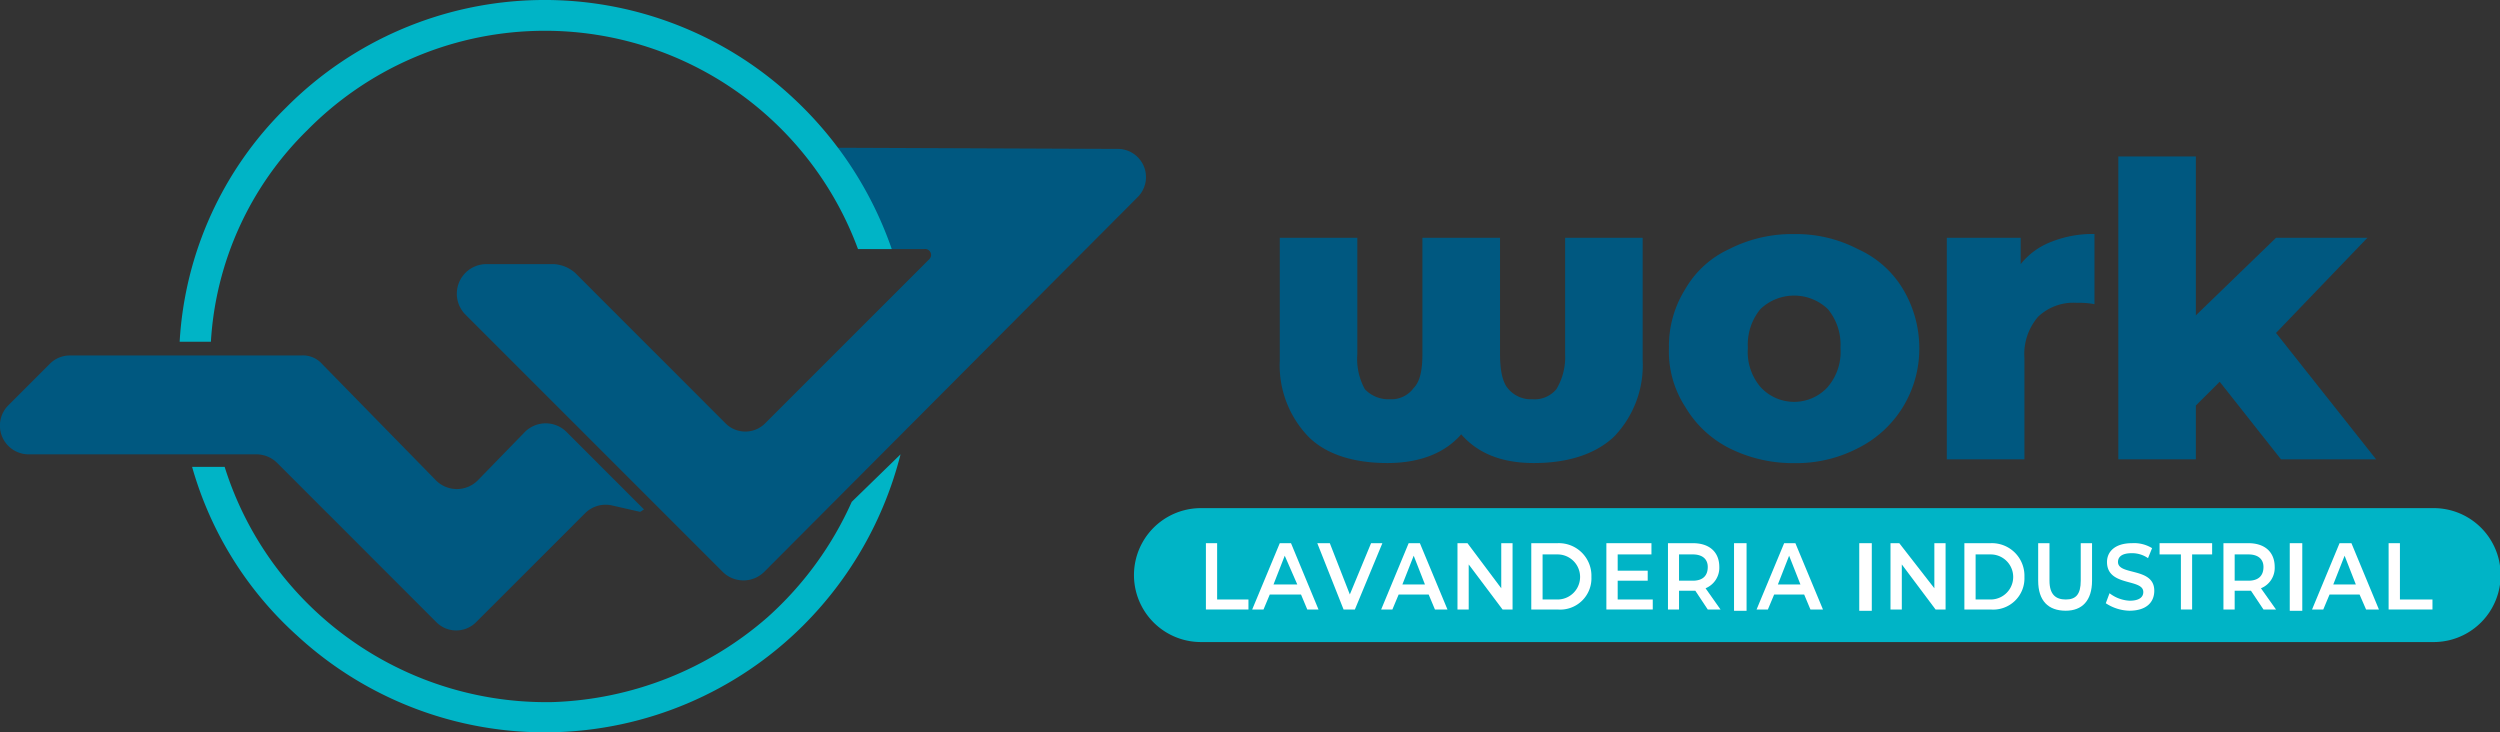 <svg xmlns="http://www.w3.org/2000/svg" viewBox="0 0 307.26 90"><rect x="0" y="0" width="307.26" height="90" fill="#333333" stroke="none"/><defs><style>.cls-1{fill:#00b4c6;}.cls-2{fill:#005880;}.cls-3{fill:#fff;}</style></defs><g id="Camada_2" data-name="Camada 2"><g id="Camada_1-2" data-name="Camada 1"><path class="cls-1" d="M299.11,78.91H147.6a8.23,8.23,0,0,1,0-16.46H299.11a8.23,8.23,0,0,1,0,16.46Z"/><path class="cls-2" d="M201.89,29.23V44.3a12.65,12.65,0,0,1-3.53,9.38c-2.31,2.16-5.69,3.23-9.85,3.23-4,0-6.92-1.23-8.92-3.53-2,2.3-5.08,3.53-9.07,3.53-4.16,0-7.54-1.07-9.7-3.23a12.65,12.65,0,0,1-3.53-9.38V29.23h9.53v14.3a7.74,7.74,0,0,0,.93,4.31,4,4,0,0,0,3.07,1.23,3.39,3.39,0,0,0,2.93-1.39c.76-.76,1.07-2.15,1.07-4.15V29.23h9.54v14.3c0,2,.31,3.39.92,4.15a3.65,3.65,0,0,0,3.08,1.39,3.48,3.48,0,0,0,2.92-1.23,7.61,7.61,0,0,0,1.08-4.31V29.23Z"/><path class="cls-2" d="M212.51,55.07A13.22,13.22,0,0,1,207.12,50a12.49,12.49,0,0,1-2-7.23,13.21,13.21,0,0,1,2-7.23,12,12,0,0,1,5.39-4.92,17,17,0,0,1,8-1.85,16.41,16.41,0,0,1,7.84,1.85,12.34,12.34,0,0,1,5.54,4.92,14.16,14.16,0,0,1,2,7.23,13.73,13.73,0,0,1-2,7.23,13.57,13.57,0,0,1-5.54,5.08,16.41,16.41,0,0,1-7.84,1.84A17.46,17.46,0,0,1,212.51,55.07Zm12.15-7.54a6.6,6.6,0,0,0,1.54-4.77A6.84,6.84,0,0,0,224.66,38a6,6,0,0,0-8.31,0,6.88,6.88,0,0,0-1.53,4.77,6.64,6.64,0,0,0,1.53,4.77,5.59,5.59,0,0,0,8.31,0Z"/><path class="cls-2" d="M252.19,29.69a13.71,13.71,0,0,1,5.23-.93v8.62a10.39,10.39,0,0,0-2.15-.16,6.29,6.29,0,0,0-4.77,1.7A7,7,0,0,0,248.81,44V56.45h-9.54V29.23h9.08v3.23A8.85,8.85,0,0,1,252.19,29.69Z"/><polygon class="cls-2" points="272.81 46.92 269.88 49.84 269.88 56.45 260.35 56.45 260.35 19.23 269.88 19.23 269.88 38.76 279.73 29.23 290.96 29.23 279.73 40.92 292.03 56.45 280.34 56.45 272.81 46.92"/><polygon class="cls-3" points="148.21 66.76 149.59 66.76 149.59 73.68 153.44 73.68 153.44 74.91 148.21 74.91 148.21 66.76"/><path class="cls-3" d="M159.9,73.07h-3.84l-.77,1.84H153.9l3.39-8.15h1.38l3.38,8.15h-1.38Zm-.46-1.24L157.9,68.3l-1.38,3.53Z"/><polygon class="cls-3" points="169.9 66.76 166.52 74.91 165.13 74.91 161.9 66.76 163.44 66.76 165.9 73.06 168.51 66.76 169.9 66.76"/><path class="cls-3" d="M175.59,73.07H171.9l-.77,1.84h-1.38l3.38-8.15h1.38l3.39,8.15h-1.54Zm-.46-1.24-1.38-3.53-1.39,3.53Z"/><polygon class="cls-3" points="185.9 66.76 185.9 74.91 184.67 74.91 180.51 69.37 180.51 74.91 179.13 74.91 179.13 66.76 180.36 66.76 184.51 72.3 184.51 66.76 185.9 66.76"/><path class="cls-3" d="M188.2,66.76h3.23a4,4,0,0,1,4.16,4.15,3.84,3.84,0,0,1-4.16,4H188.2Zm3.23,6.92a2.77,2.77,0,0,0,0-5.54h-1.84v5.54Z"/><polygon class="cls-3" points="203.13 73.68 203.13 74.91 197.43 74.91 197.43 66.76 202.97 66.76 202.97 68.14 198.82 68.14 198.82 70.14 202.51 70.14 202.51 71.37 198.82 71.37 198.82 73.68 203.13 73.68"/><path class="cls-3" d="M209.89,74.91l-1.53-2.31h-2v2.31H205V66.76h3.08c2,0,3.23,1.08,3.23,2.92a2.72,2.72,0,0,1-1.69,2.62l1.84,2.61Zm-1.84-6.77h-1.69v3.23h1.69c1.23,0,1.84-.61,1.84-1.69C209.89,68.76,209.28,68.14,208.05,68.14Z"/><rect class="cls-3" x="213.12" y="66.76" width="1.54" height="8.31"/><path class="cls-3" d="M221.74,73.07h-3.69l-.77,1.84h-1.39l3.39-8.15h1.38l3.39,8.15h-1.54Zm-.46-1.24-1.39-3.53-1.38,3.53Z"/><rect class="cls-3" x="228.51" y="66.76" width="1.54" height="8.31"/><polygon class="cls-3" points="239.12 66.76 239.12 74.91 237.89 74.91 233.74 69.37 233.74 74.91 232.35 74.91 232.35 66.76 233.43 66.76 237.74 72.3 237.74 66.76 239.12 66.76"/><path class="cls-3" d="M241.43,66.76h3.23a4,4,0,0,1,4.15,4.15,3.84,3.84,0,0,1-4.15,4h-3.23Zm3.23,6.92a2.77,2.77,0,1,0,0-5.54h-1.85v5.54Z"/><path class="cls-3" d="M250.5,71.37V66.76h1.39v4.61c0,1.7.77,2.31,2,2.31s1.84-.61,1.84-2.31V66.76h1.39v4.61c0,2.46-1.23,3.69-3.23,3.69C251.73,75.06,250.5,73.83,250.5,71.37Z"/><path class="cls-3" d="M258.81,74.14l.46-1.23a4.39,4.39,0,0,0,2.46.92c1.23,0,1.69-.46,1.69-1.07,0-1.69-4.46-.62-4.46-3.69,0-1.23.93-2.31,3.08-2.31a4.21,4.21,0,0,1,2.46.61L264,68.6a3.41,3.41,0,0,0-2-.61c-1.23,0-1.69.46-1.69,1.08,0,1.69,4.46.61,4.46,3.53,0,1.39-.93,2.46-3.08,2.46A5.47,5.47,0,0,1,258.81,74.14Z"/><polygon class="cls-3" points="268.04 68.14 265.42 68.14 265.42 66.76 271.88 66.76 271.88 68.14 269.42 68.14 269.42 74.91 268.04 74.91 268.04 68.14"/><path class="cls-3" d="M278.19,74.91l-1.54-2.31h-2v2.31h-1.38V66.76h3.07c2,0,3.23,1.08,3.23,2.92a2.7,2.7,0,0,1-1.69,2.62l1.85,2.61Zm-1.85-6.77h-1.69v3.23h1.69c1.23,0,1.85-.61,1.85-1.69C278.19,68.76,277.57,68.14,276.34,68.14Z"/><rect class="cls-3" x="281.42" y="66.76" width="1.54" height="8.31"/><path class="cls-3" d="M290,73.07h-3.69l-.77,1.84h-1.38l3.38-8.15H289l3.38,8.15H290.8Zm-.46-1.24-1.38-3.53-1.39,3.53Z"/><polygon class="cls-3" points="293.57 66.76 294.96 66.76 294.96 73.68 298.96 73.68 298.96 74.91 293.57 74.91 293.57 66.76"/><path class="cls-2" d="M100.53,18.15,107,30.61h6.61a.73.73,0,0,1,.62,1.23L94.07,52a3.44,3.44,0,0,1-4.93,0L70.68,33.53a4.36,4.36,0,0,0-2.61-1.07H59.76a3.64,3.64,0,0,0-2.61,6.15L88.84,70.3a3.62,3.62,0,0,0,5.07,0l45.84-46a3.47,3.47,0,0,0-2.46-6Z"/><path class="cls-2" d="M53.61,59.07l-14-14.31A3.15,3.15,0,0,0,37,43.69H8.69a3.48,3.48,0,0,0-2.46.92L1,49.84a3.53,3.53,0,0,0,2.46,6H31.61a3.66,3.66,0,0,1,2.47,1.07L53.61,76.45a3.44,3.44,0,0,0,4.92,0L71.92,63.07a3.56,3.56,0,0,1,3.38-.93l3.38.77.47-.3-9.54-9.54a3.62,3.62,0,0,0-5.08,0l-5.84,6A3.63,3.63,0,0,1,53.61,59.07Z"/><path class="cls-1" d="M37.77,16a41,41,0,0,1,56.45-1.85,41,41,0,0,1,11.23,16.46h4.15a45.74,45.74,0,0,0-12-18.46,44.78,44.78,0,0,0-62.45,1.08A43.81,43.81,0,0,0,22.08,42h3.84A39.69,39.69,0,0,1,37.77,16Z"/><path class="cls-1" d="M104.68,61.68A42,42,0,0,1,94.37,75.83,42.23,42.23,0,0,1,67.92,86.29,41.52,41.52,0,0,1,37.77,74.14,41.09,41.09,0,0,1,27.61,57.38h-4A44,44,0,0,0,36.54,78.14a44.94,44.94,0,0,0,62.14-1.23,45.5,45.5,0,0,0,12-21.07Z"/></g></g></svg>
